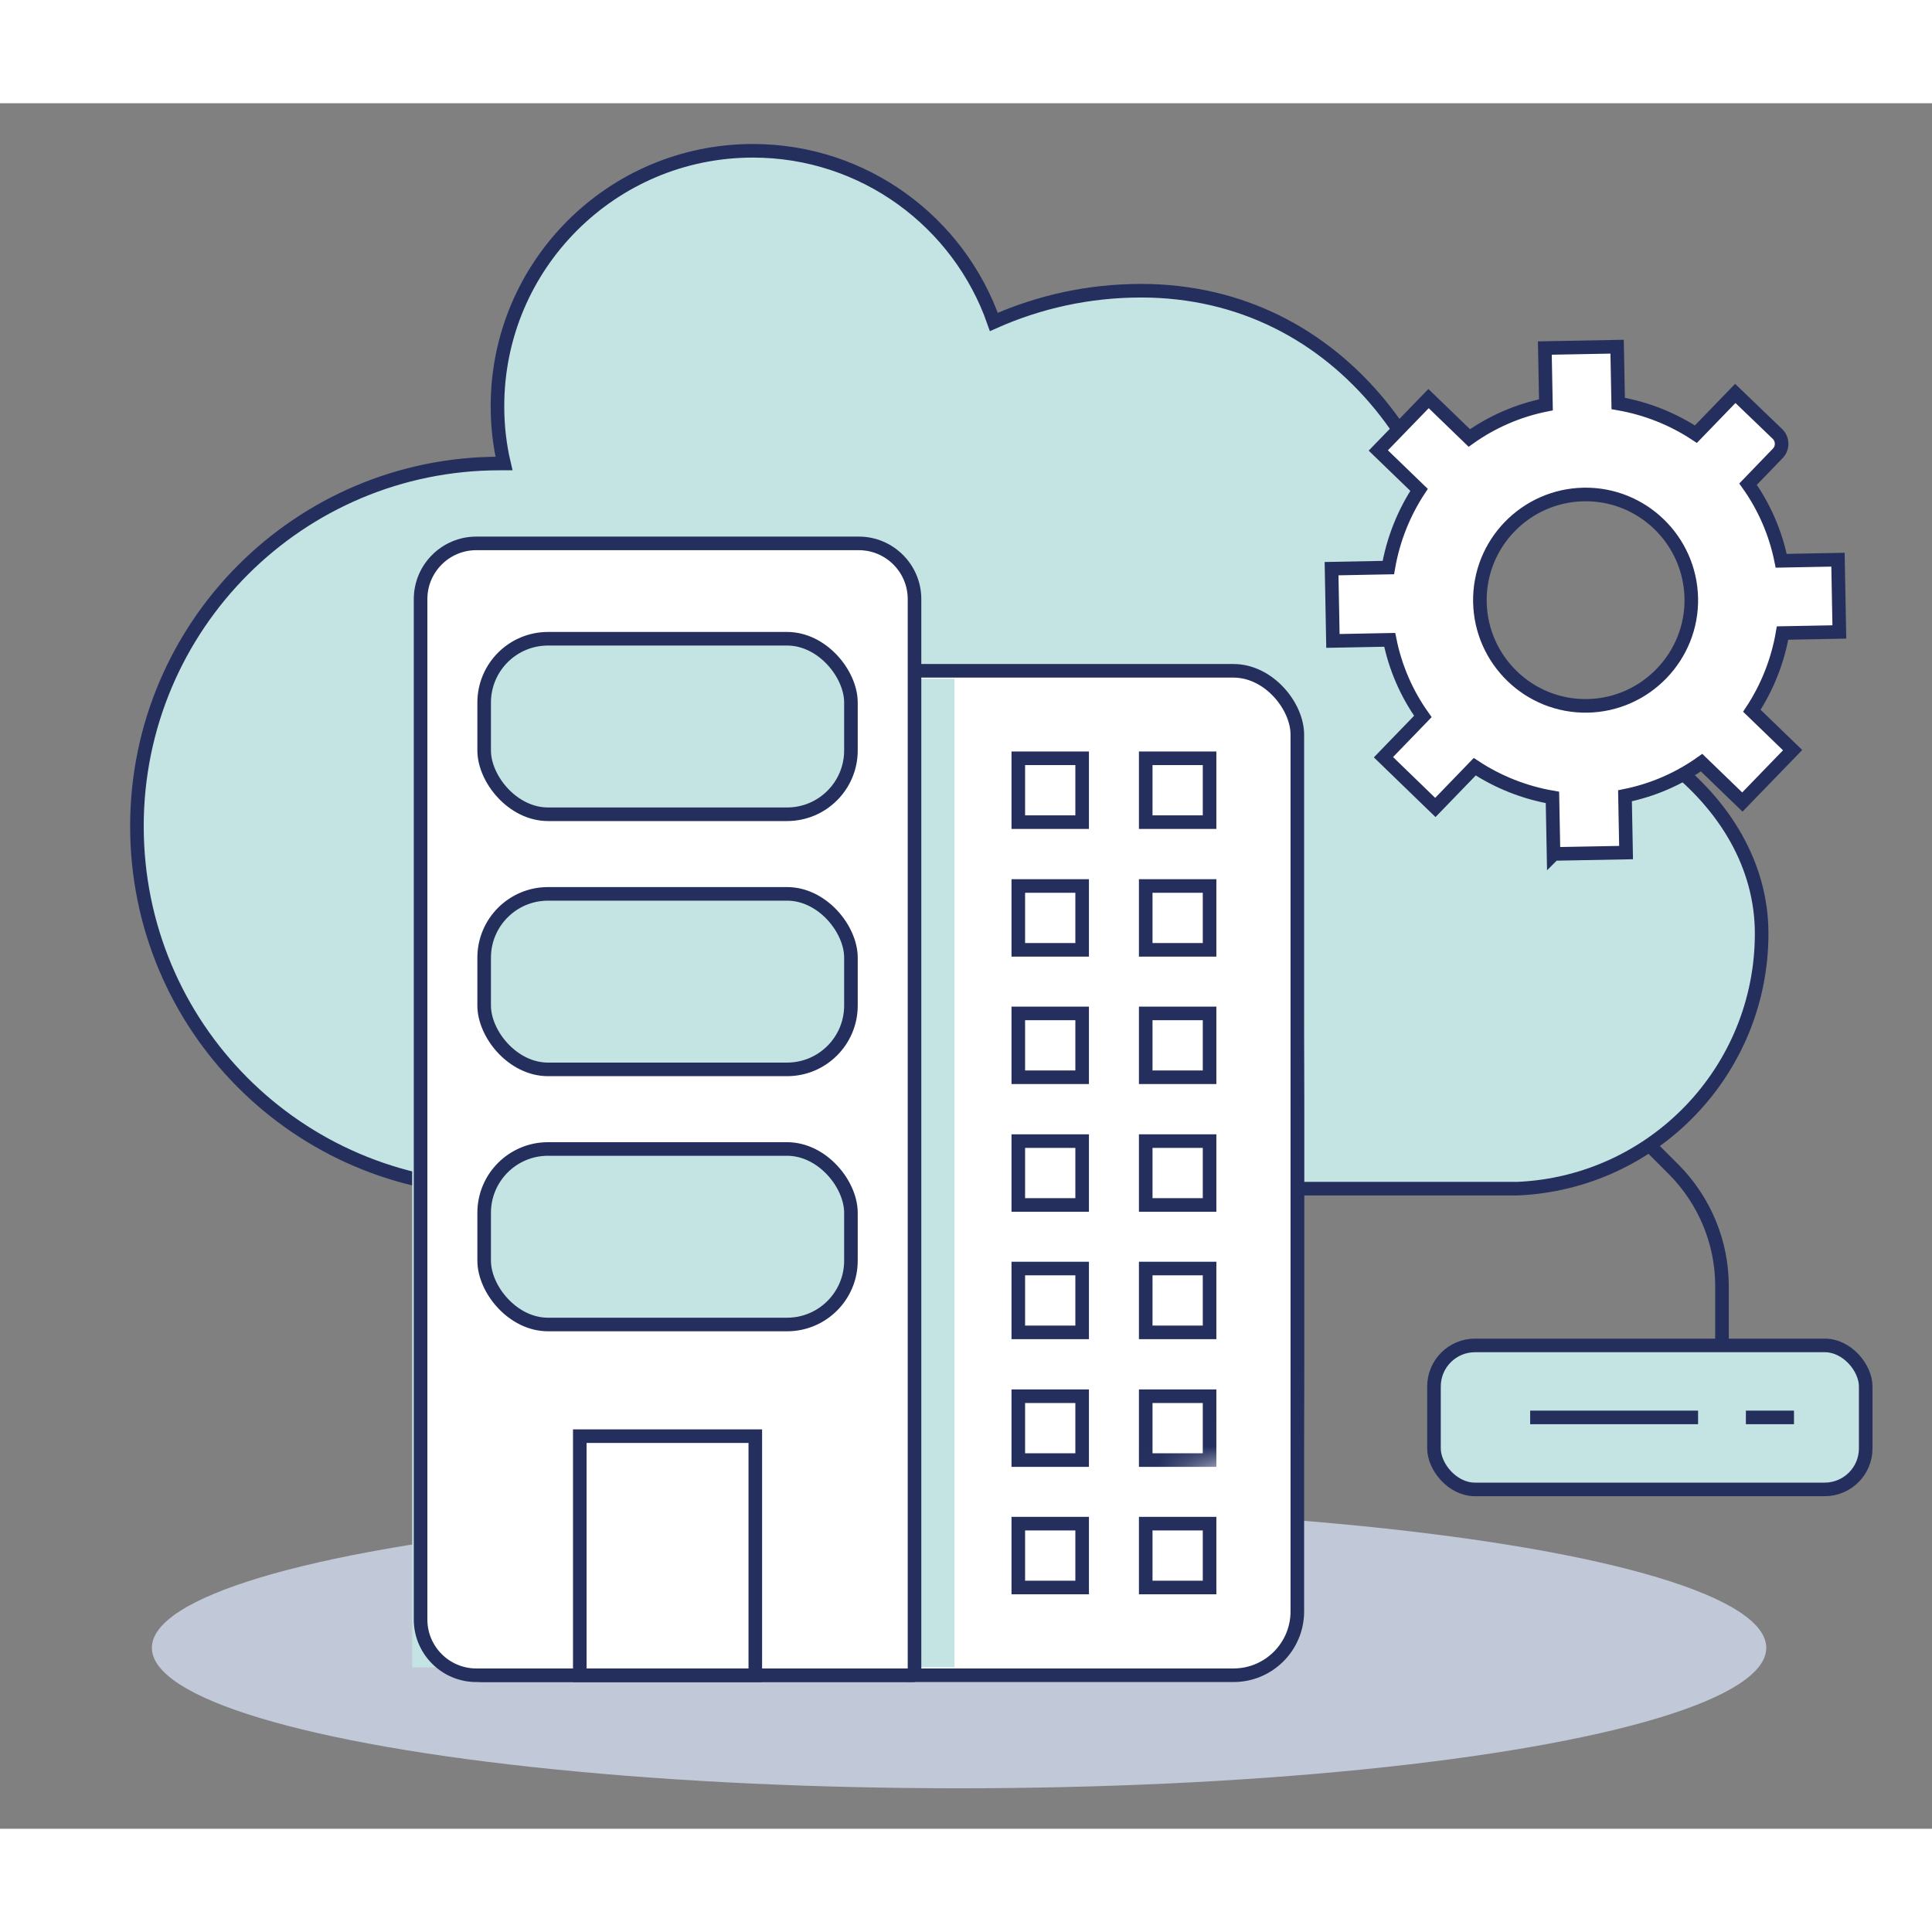 <?xml version="1.0" encoding="UTF-8"?><svg id="Capa_1" xmlns="http://www.w3.org/2000/svg" xmlns:xlink="http://www.w3.org/1999/xlink" viewBox="0 0 71.11 63.51" width="64" height="64"><rect x="0" y="0" width="71.11" height="63.51" fill="#808080" stroke="none"/><defs><style>.cls-1,.cls-2,.cls-3,.cls-4{fill:#fff;}.cls-1,.cls-2,.cls-4,.cls-5,.cls-6,.cls-7{stroke-width:.5px;}.cls-1,.cls-4,.cls-5,.cls-6{stroke:#242f5e;}.cls-8{fill:#c1c8d7;}.cls-8,.cls-3,.cls-9{stroke-width:0px;}.cls-2,.cls-7{stroke:#252f5d;}.cls-9,.cls-4,.cls-5{fill-rule:evenodd;}.cls-9,.cls-5,.cls-6{fill:#c4e4e4;}.cls-10{mask:url(#mask);}.cls-7{fill:none;stroke-linecap:round;}</style><mask id="mask" x="15.17" y="15.94" width="35.21" height="42.17" maskUnits="userSpaceOnUse"><g id="regulacion-y-supervision-b"><circle id="regulacion-y-supervision-a" class="cls-3" cx="41" cy="41.72" r="9.39"/></g></mask></defs><ellipse class="cls-8" cx="35.3" cy="56.85" rx="29.71" ry="5.17"/><path class="cls-7" d="m63.38,46.7v-3.17c0-1.6-.64-3.14-1.77-4.28l-1.76-1.76"/><rect class="cls-6" x="52.79" y="45.73" width="15.89" height="5.3" rx="1.51" ry="1.51" transform="translate(121.46 96.75) rotate(-180)"/><line class="cls-6" x1="62.5" y1="48.37" x2="56.32" y2="48.37"/><line class="cls-6" x1="66.03" y1="48.37" x2="64.26" y2="48.37"/><path class="cls-6" d="m43.98,39.95h11.88c5-.22,8.98-4.34,8.98-9.39s-5.48-8.8-10.67-8.8c-.04,0-.09,0-.13,0,.02-.3.04-.61.04-.91,0-7.37-4.7-13.95-12.08-13.95-1.93,0-3.76.41-5.42,1.15-1.28-3.67-4.77-6.3-8.87-6.3-5.19,0-9.4,4.21-9.4,9.4,0,.73.08,1.43.24,2.11-.06,0-.11,0-.16,0-7.38,0-13.35,5.98-13.35,13.35s5.92,13.3,13.25,13.35h25.7Z"/><rect class="cls-1" x="15.47" y="20.89" width="32.28" height="36.97" rx="2.35" ry="2.35"/><polygon class="cls-9" points="15.17 21.18 35.13 21.18 35.13 57.57 15.17 57.57 15.17 21.18"/><path class="cls-4" d="m33.66,57.86V18.25c0-1.13-.92-2.05-2.05-2.05h-14.08c-1.13,0-2.05.92-2.05,2.05v37.56c0,1.13.92,2.05,2.05,2.05h16.14Z"/><rect class="cls-6" x="17.82" y="19.71" width="13.5" height="6.46" rx="2.35" ry="2.35"/><rect class="cls-6" x="17.82" y="29.1" width="13.5" height="6.46" rx="2.35" ry="2.35"/><rect class="cls-6" x="17.82" y="38.49" width="13.5" height="6.46" rx="2.35" ry="2.35"/><rect class="cls-1" x="21.34" y="49.06" width="6.46" height="8.8"/><rect class="cls-1" x="37.48" y="24.11" width="2.35" height="2.35"/><rect class="cls-1" x="42.17" y="24.11" width="2.35" height="2.35"/><rect class="cls-1" x="37.48" y="28.81" width="2.35" height="2.35"/><rect class="cls-1" x="42.17" y="28.81" width="2.35" height="2.35"/><rect class="cls-1" x="37.48" y="33.5" width="2.35" height="2.35"/><rect class="cls-1" x="42.17" y="33.5" width="2.35" height="2.35"/><rect class="cls-1" x="37.48" y="38.2" width="2.35" height="2.35"/><rect class="cls-1" x="42.17" y="38.2" width="2.35" height="2.35"/><rect class="cls-1" x="37.48" y="42.89" width="2.35" height="2.35"/><rect class="cls-1" x="37.48" y="47.59" width="2.35" height="2.35"/><rect class="cls-1" x="37.48" y="52.28" width="2.35" height="2.35"/><rect class="cls-1" x="42.17" y="52.28" width="2.35" height="2.35"/><g class="cls-10"><rect class="cls-1" x="15.47" y="20.89" width="32.28" height="36.97" rx="2.35" ry="2.35"/><polygon class="cls-9" points="15.17 21.18 35.13 21.18 35.13 57.57 15.17 57.57 15.17 21.18"/><path class="cls-4" d="m33.66,57.86V18.25c0-1.13-.92-2.05-2.05-2.05h-14.08c-1.13,0-2.05.92-2.05,2.05v37.56c0,1.13.92,2.05,2.05,2.05h16.14Z"/><rect class="cls-6" x="17.82" y="19.71" width="13.5" height="6.46" rx="2.35" ry="2.35"/><rect class="cls-6" x="17.82" y="29.1" width="13.5" height="6.46" rx="2.35" ry="2.35"/><rect class="cls-6" x="17.82" y="38.49" width="13.5" height="6.46" rx="2.35" ry="2.35"/><path class="cls-5" d="m21.34,57.86h6.46v-7.92c0-1.13-.92-2.05-2.05-2.05h-2.35c-1.13,0-2.05.92-2.05,2.05v7.92Z"/><rect class="cls-1" x="37.48" y="24.11" width="2.35" height="2.35"/><rect class="cls-1" x="42.17" y="24.11" width="2.35" height="2.35"/><rect class="cls-1" x="37.48" y="28.81" width="2.35" height="2.35"/><rect class="cls-1" x="42.17" y="28.81" width="2.35" height="2.35"/><rect class="cls-1" x="37.48" y="33.5" width="2.35" height="2.35"/><rect class="cls-1" x="42.17" y="33.5" width="2.35" height="2.35"/><rect class="cls-1" x="37.48" y="38.2" width="2.35" height="2.35"/><rect class="cls-1" x="42.17" y="38.2" width="2.35" height="2.35"/><rect class="cls-1" x="37.48" y="42.89" width="2.35" height="2.35"/><rect class="cls-1" x="42.17" y="42.89" width="2.35" height="2.35"/><rect class="cls-1" x="37.48" y="47.59" width="2.35" height="2.35"/><rect class="cls-1" x="42.17" y="47.59" width="2.35" height="2.35"/><rect class="cls-1" x="37.48" y="52.28" width="2.35" height="2.35"/><rect class="cls-1" x="42.17" y="52.28" width="2.35" height="2.35"/></g><path class="cls-2" d="m57.19,27.63l2.66-.05-.04-2.09c1.04-.21,1.99-.63,2.82-1.22l1.5,1.45,1.85-1.91-1.5-1.45c.56-.85.95-1.82,1.13-2.86l2.09-.04-.05-2.66-2.09.04c-.21-1.04-.63-1.99-1.22-2.82l1.09-1.13c.2-.2.19-.53-.01-.72l-1.55-1.49-1.45,1.5c-.85-.56-1.82-.95-2.86-1.13l-.04-2.09-2.66.05.04,2.09c-1.04.21-1.99.63-2.82,1.22l-1.5-1.45-1.85,1.91,1.5,1.45c-.56.85-.95,1.82-1.13,2.86l-2.09.04.05,2.66,2.09-.04c.21,1.04.63,1.99,1.22,2.82l-1.45,1.5,1.91,1.85,1.45-1.5c.85.56,1.82.95,2.86,1.13l.04,2.09Zm-2.72-9.27c-.04-2.15,1.68-3.92,3.82-3.96,2.15-.04,3.92,1.68,3.96,3.82s-1.68,3.92-3.82,3.96c-2.15.04-3.92-1.68-3.96-3.82Z"/></svg>